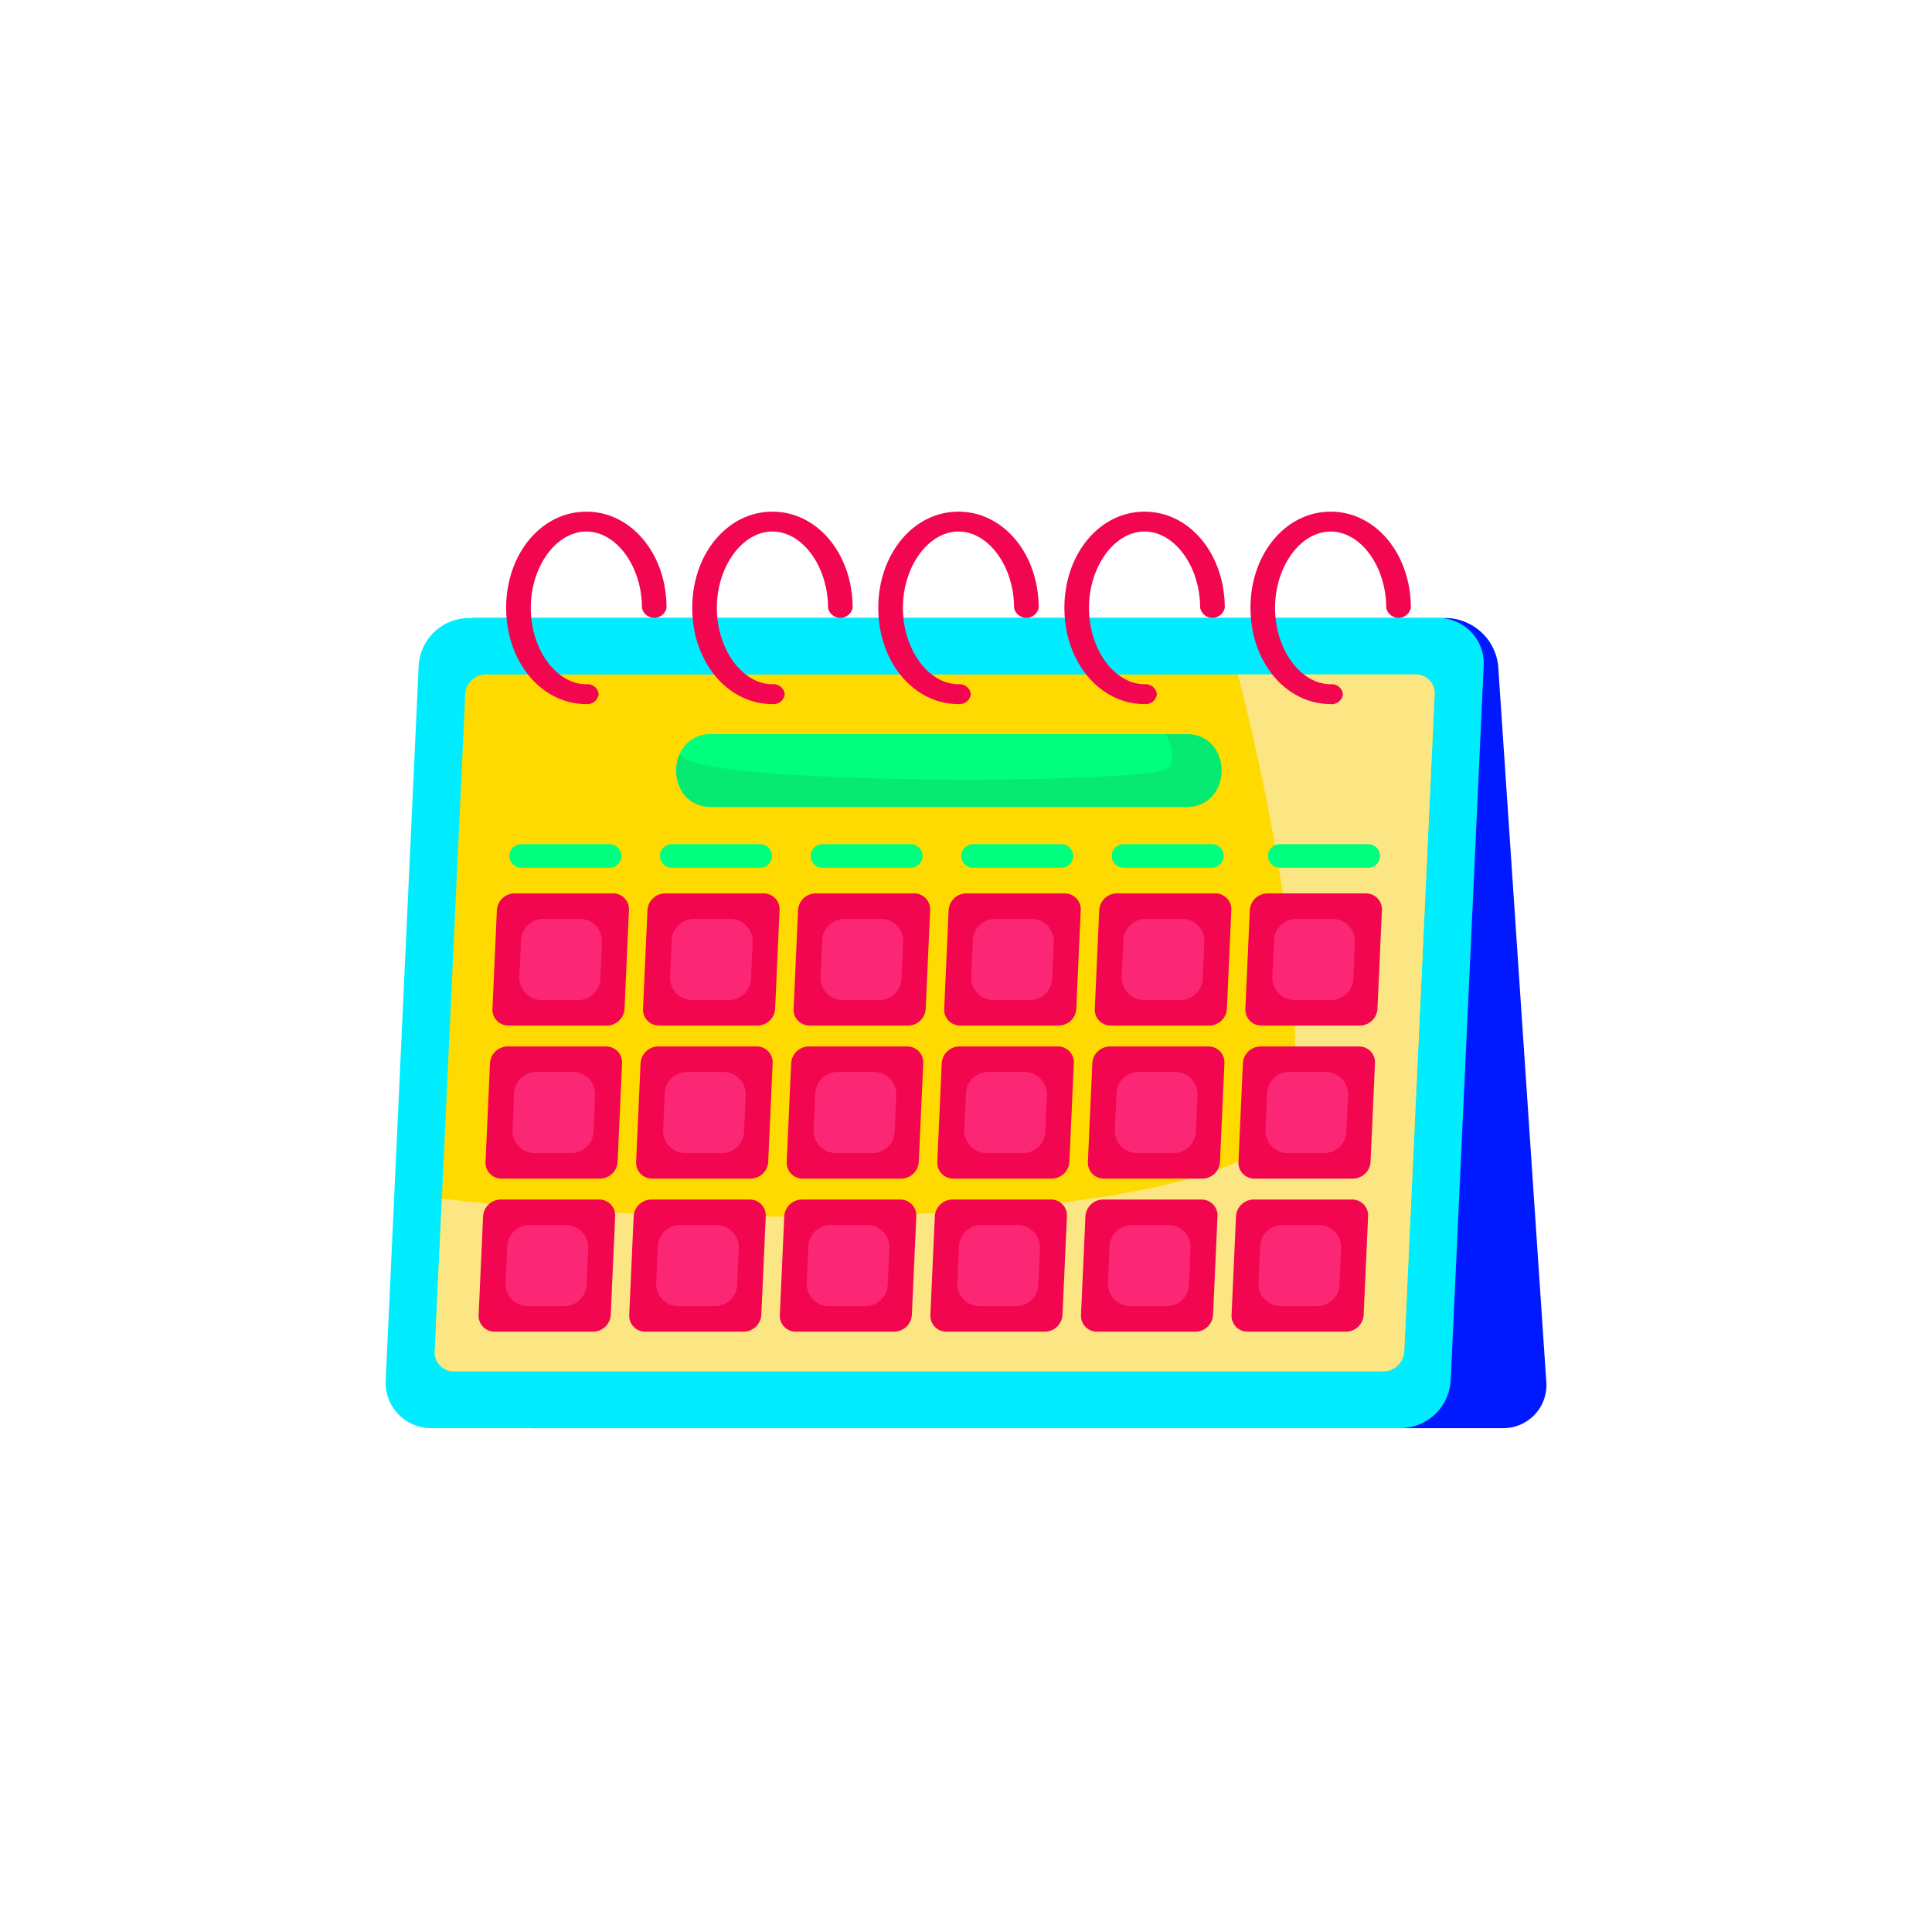 <svg xmlns="http://www.w3.org/2000/svg" xmlns:xlink="http://www.w3.org/1999/xlink" width="248" height="248" viewBox="0 0 248 248"><defs><clipPath id="a"><rect width="248" height="248" transform="translate(1536 4796)" fill="#fff" stroke="#707070" stroke-width="1"/></clipPath><clipPath id="b"><ellipse cx="117" cy="101.5" rx="117" ry="101.5" transform="translate(494 2531)" fill="#fff"/></clipPath></defs><g transform="translate(-1536 -4796)" clip-path="url(#a)"><g transform="translate(1049 2288)" clip-path="url(#b)"><g transform="translate(471.011 2567.979)"><path d="M77.177,19.353H201.626a6.858,6.858,0,0,1,6.674,6.132l6.165,91.729a5.537,5.537,0,0,1-5.59,6.132H84.425a6.858,6.858,0,0,1-6.674-6.132L71.586,25.485a5.537,5.537,0,0,1,5.59-6.132Z" fill="#0019ff"/><path d="M200.588,19.353H76.139a6.5,6.5,0,0,0-6.408,6.132L65.5,117.214a5.827,5.827,0,0,0,5.857,6.132H195.8a6.5,6.5,0,0,0,6.408-6.132l4.235-91.729a5.83,5.83,0,0,0-5.857-6.132Z" fill="#00edff"/><path d="M200.142,29.16l-3.9,84.324a2.712,2.712,0,0,1-2.687,2.572H74.251a2.433,2.433,0,0,1-2.453-2.572l.91-19.6,3-64.719A2.7,2.7,0,0,1,78.38,26.6H197.7a2.436,2.436,0,0,1,2.453,2.563Z" fill="#ffda00"/><path d="M200.142,29.16l-3.9,84.324a2.712,2.712,0,0,1-2.687,2.572H74.251a2.433,2.433,0,0,1-2.453-2.572l.91-19.6c35.173,4.2,105.974,3.891,108.753-11.052,3.069-16.551-4.1-46.652-6.578-56.235h22.812a2.436,2.436,0,0,1,2.453,2.563Z" fill="#fce583"/><path d="M93.911,71.664H81.251a2.038,2.038,0,0,1-2.049-2.15l.57-12.66a2.282,2.282,0,0,1,2.246-2.15h12.66a2.038,2.038,0,0,1,2.049,2.15l-.57,12.66A2.282,2.282,0,0,1,93.911,71.664Z" fill="#f2064f"/><path d="M82.666,65.4l.211-4.69a2.856,2.856,0,0,1,2.857-2.729h4.676a2.86,2.86,0,0,1,2.857,2.99l-.211,4.69A2.856,2.856,0,0,1,90.2,68.389H85.523a2.86,2.86,0,0,1-2.857-2.99Z" fill="#fc2774"/><path d="M113.241,71.664h-12.66a2.038,2.038,0,0,1-2.049-2.15l.57-12.66a2.282,2.282,0,0,1,2.246-2.15h12.66a2.038,2.038,0,0,1,2.049,2.15l-.57,12.66A2.282,2.282,0,0,1,113.241,71.664Z" fill="#f2064f"/><path d="M102,65.4l.211-4.69a2.856,2.856,0,0,1,2.857-2.729h4.676a2.86,2.86,0,0,1,2.857,2.99l-.211,4.69a2.856,2.856,0,0,1-2.857,2.729h-4.676A2.86,2.86,0,0,1,102,65.4Z" fill="#fc2774"/><path d="M132.571,71.664h-12.66a2.038,2.038,0,0,1-2.049-2.15l.57-12.66a2.282,2.282,0,0,1,2.246-2.15h12.66a2.038,2.038,0,0,1,2.049,2.15l-.57,12.66A2.282,2.282,0,0,1,132.571,71.664Z" fill="#f2064f"/><path d="M121.326,65.4l.211-4.69a2.856,2.856,0,0,1,2.857-2.729h4.676a2.86,2.86,0,0,1,2.857,2.99l-.211,4.69a2.856,2.856,0,0,1-2.857,2.729h-4.676A2.86,2.86,0,0,1,121.326,65.4Z" fill="#fc2774"/><path d="M151.9,71.664H139.24a2.038,2.038,0,0,1-2.049-2.15l.57-12.66a2.282,2.282,0,0,1,2.246-2.15h12.66a2.038,2.038,0,0,1,2.049,2.15l-.57,12.66A2.282,2.282,0,0,1,151.9,71.664Z" fill="#f2064f"/><path d="M140.655,65.4l.211-4.69a2.856,2.856,0,0,1,2.857-2.729H148.4a2.86,2.86,0,0,1,2.857,2.99l-.211,4.69a2.856,2.856,0,0,1-2.857,2.729h-4.676A2.86,2.86,0,0,1,140.655,65.4Z" fill="#fc2774"/><path d="M171.23,71.664H158.57a2.038,2.038,0,0,1-2.049-2.15l.57-12.66a2.282,2.282,0,0,1,2.246-2.15H172a2.038,2.038,0,0,1,2.049,2.15l-.57,12.66A2.282,2.282,0,0,1,171.23,71.664Z" fill="#f2064f"/><path d="M159.985,65.4l.211-4.69a2.856,2.856,0,0,1,2.857-2.729h4.676a2.86,2.86,0,0,1,2.857,2.99l-.211,4.69a2.856,2.856,0,0,1-2.857,2.729h-4.676A2.86,2.86,0,0,1,159.985,65.4Z" fill="#fc2774"/><path d="M190.56,71.664H177.9a2.038,2.038,0,0,1-2.049-2.15l.57-12.66a2.282,2.282,0,0,1,2.246-2.15h12.66a2.038,2.038,0,0,1,2.049,2.15l-.57,12.66A2.282,2.282,0,0,1,190.56,71.664Z" fill="#f2064f"/><path d="M179.315,65.4l.211-4.69a2.856,2.856,0,0,1,2.857-2.729h4.676a2.86,2.86,0,0,1,2.857,2.99l-.211,4.69a2.856,2.856,0,0,1-2.857,2.729h-4.676A2.86,2.86,0,0,1,179.315,65.4Z" fill="#fc2774"/><path d="M93.025,91.311H80.365a2.038,2.038,0,0,1-2.049-2.15l.57-12.66a2.282,2.282,0,0,1,2.246-2.15h12.66A2.038,2.038,0,0,1,95.84,76.5l-.57,12.66A2.282,2.282,0,0,1,93.025,91.311Z" fill="#f2064f"/><path d="M81.779,85.045l.211-4.69a2.856,2.856,0,0,1,2.857-2.729h4.676a2.86,2.86,0,0,1,2.857,2.99l-.211,4.69a2.856,2.856,0,0,1-2.857,2.729H84.637A2.86,2.86,0,0,1,81.779,85.045Z" fill="#fc2774"/><path d="M112.354,91.311H99.694a2.038,2.038,0,0,1-2.049-2.15l.57-12.66a2.282,2.282,0,0,1,2.246-2.15h12.66a2.038,2.038,0,0,1,2.049,2.15l-.57,12.66A2.282,2.282,0,0,1,112.354,91.311Z" fill="#f2064f"/><path d="M101.109,85.045l.211-4.69a2.856,2.856,0,0,1,2.857-2.729h4.676a2.86,2.86,0,0,1,2.857,2.99l-.211,4.69a2.856,2.856,0,0,1-2.857,2.729h-4.676a2.86,2.86,0,0,1-2.857-2.99Z" fill="#fc2774"/><path d="M131.684,91.311h-12.66a2.038,2.038,0,0,1-2.049-2.15l.57-12.66a2.282,2.282,0,0,1,2.246-2.15h12.66A2.038,2.038,0,0,1,134.5,76.5l-.57,12.66A2.282,2.282,0,0,1,131.684,91.311Z" fill="#f2064f"/><path d="M120.439,85.045l.211-4.69a2.856,2.856,0,0,1,2.857-2.729h4.676a2.86,2.86,0,0,1,2.857,2.99l-.211,4.69a2.856,2.856,0,0,1-2.857,2.729H123.3A2.86,2.86,0,0,1,120.439,85.045Z" fill="#fc2774"/><path d="M151.014,91.311h-12.66a2.038,2.038,0,0,1-2.049-2.15l.57-12.66a2.282,2.282,0,0,1,2.246-2.15h12.66a2.038,2.038,0,0,1,2.049,2.15l-.57,12.66A2.282,2.282,0,0,1,151.014,91.311Z" fill="#f2064f"/><path d="M139.769,85.045l.211-4.69a2.856,2.856,0,0,1,2.857-2.729h4.676a2.86,2.86,0,0,1,2.857,2.99l-.211,4.69a2.856,2.856,0,0,1-2.857,2.729h-4.676A2.86,2.86,0,0,1,139.769,85.045Z" fill="#fc2774"/><path d="M170.344,91.311h-12.66a2.038,2.038,0,0,1-2.049-2.15l.57-12.66a2.282,2.282,0,0,1,2.246-2.15h12.66a2.038,2.038,0,0,1,2.049,2.15l-.57,12.66A2.282,2.282,0,0,1,170.344,91.311Z" fill="#f2064f"/><path d="M159.1,85.045l.211-4.69a2.856,2.856,0,0,1,2.857-2.729h4.676a2.86,2.86,0,0,1,2.857,2.99l-.211,4.69a2.856,2.856,0,0,1-2.857,2.729h-4.676A2.86,2.86,0,0,1,159.1,85.045Z" fill="#fc2774"/><path d="M189.673,91.311h-12.66a2.038,2.038,0,0,1-2.049-2.15l.57-12.66a2.282,2.282,0,0,1,2.246-2.15h12.66a2.038,2.038,0,0,1,2.049,2.15l-.57,12.66A2.282,2.282,0,0,1,189.673,91.311Z" fill="#f2064f"/><path d="M178.428,85.045l.211-4.69a2.856,2.856,0,0,1,2.857-2.729h4.676a2.86,2.86,0,0,1,2.857,2.99l-.211,4.69a2.856,2.856,0,0,1-2.857,2.729h-4.676A2.86,2.86,0,0,1,178.428,85.045Z" fill="#fc2774"/><path d="M92.138,110.958H79.478a2.038,2.038,0,0,1-2.049-2.15L78,96.148A2.282,2.282,0,0,1,80.245,94h12.66a2.038,2.038,0,0,1,2.049,2.15l-.57,12.66A2.282,2.282,0,0,1,92.138,110.958Z" fill="#f2064f"/><path d="M80.888,104.692,81.1,100a2.856,2.856,0,0,1,2.857-2.729h4.676a2.86,2.86,0,0,1,2.857,2.99l-.211,4.69a2.856,2.856,0,0,1-2.857,2.729H83.745A2.86,2.86,0,0,1,80.888,104.692Z" fill="#fc2774"/><path d="M111.468,110.958H98.808a2.038,2.038,0,0,1-2.049-2.15l.57-12.66A2.282,2.282,0,0,1,99.575,94h12.66a2.038,2.038,0,0,1,2.049,2.15l-.57,12.66A2.282,2.282,0,0,1,111.468,110.958Z" fill="#f2064f"/><path d="M100.218,104.692l.211-4.69a2.856,2.856,0,0,1,2.857-2.729h4.676a2.86,2.86,0,0,1,2.857,2.99l-.211,4.69a2.856,2.856,0,0,1-2.857,2.729h-4.676a2.86,2.86,0,0,1-2.857-2.99Z" fill="#fc2774"/><path d="M130.8,110.958h-12.66a2.038,2.038,0,0,1-2.049-2.15l.57-12.66A2.282,2.282,0,0,1,118.9,94h12.66a2.038,2.038,0,0,1,2.049,2.15l-.57,12.66A2.282,2.282,0,0,1,130.8,110.958Z" fill="#f2064f"/><path d="M119.548,104.692l.211-4.69a2.856,2.856,0,0,1,2.857-2.729h4.676a2.86,2.86,0,0,1,2.857,2.99l-.211,4.69a2.856,2.856,0,0,1-2.857,2.729h-4.676A2.86,2.86,0,0,1,119.548,104.692Z" fill="#fc2774"/><path d="M150.127,110.958h-12.66a2.038,2.038,0,0,1-2.049-2.15l.57-12.66A2.282,2.282,0,0,1,138.235,94h12.66a2.038,2.038,0,0,1,2.049,2.15l-.57,12.66A2.282,2.282,0,0,1,150.127,110.958Z" fill="#f2064f"/><path d="M138.878,104.692l.211-4.69a2.856,2.856,0,0,1,2.857-2.729h4.676a2.86,2.86,0,0,1,2.857,2.99l-.211,4.69a2.856,2.856,0,0,1-2.857,2.729h-4.676A2.86,2.86,0,0,1,138.878,104.692Z" fill="#fc2774"/><path d="M169.457,110.958H156.8a2.038,2.038,0,0,1-2.049-2.15l.57-12.66A2.282,2.282,0,0,1,157.564,94h12.66a2.038,2.038,0,0,1,2.049,2.15l-.57,12.66A2.282,2.282,0,0,1,169.457,110.958Z" fill="#f2064f"/><path d="M158.212,104.692l.211-4.69a2.856,2.856,0,0,1,2.857-2.729h4.676a2.86,2.86,0,0,1,2.857,2.99l-.211,4.69a2.856,2.856,0,0,1-2.857,2.729h-4.676A2.86,2.86,0,0,1,158.212,104.692Z" fill="#fc2774"/><path d="M188.787,110.958h-12.66a2.038,2.038,0,0,1-2.049-2.15l.57-12.66A2.282,2.282,0,0,1,176.894,94h12.66a2.038,2.038,0,0,1,2.049,2.15l-.57,12.66A2.282,2.282,0,0,1,188.787,110.958Z" fill="#f2064f"/><path d="M177.537,104.692l.211-4.69a2.856,2.856,0,0,1,2.857-2.729h4.676a2.86,2.86,0,0,1,2.857,2.99l-.211,4.69a2.856,2.856,0,0,1-2.857,2.729h-4.676A2.86,2.86,0,0,1,177.537,104.692Z" fill="#fc2774"/><path d="M180.22,51.411h11.447a1.517,1.517,0,0,0,0-3.032H180.22a1.517,1.517,0,0,0,0,3.032Z" fill="#00ff7f"/><path d="M160.16,51.411h11.447a1.517,1.517,0,0,0,0-3.032H160.16a1.517,1.517,0,0,0,0,3.032Z" fill="#00ff7f"/><path d="M140.83,51.411h11.447a1.517,1.517,0,0,0,0-3.032H140.83a1.517,1.517,0,0,0,0,3.032Z" fill="#00ff7f"/><path d="M121.5,51.411h11.447a1.517,1.517,0,0,0,0-3.032H121.5a1.517,1.517,0,0,0,0,3.032Z" fill="#00ff7f"/><path d="M102.17,51.411h11.447a1.517,1.517,0,0,0,0-3.032H102.17a1.517,1.517,0,0,0,0,3.032Z" fill="#00ff7f"/><path d="M82.841,51.411H94.288a1.517,1.517,0,0,0,0-3.032H82.841a1.517,1.517,0,0,0,0,3.032Z" fill="#00ff7f"/><path d="M168.267,43.607H107.315c-4.006,0-5.352-4.116-4.033-6.886v-.009a4.241,4.241,0,0,1,4.033-2.453h60.952C174.294,34.259,174.285,43.607,168.267,43.607Z" fill="#00ff7f"/><path d="M168.267,43.607H107.315c-4.006,0-5.352-4.116-4.033-6.886.271,4.258,60.755,4,62.6,1.9,1.02-1.153.469-2.967-.234-4.359h2.618c6.027,0,6.018,9.348,0,9.348Z" fill="#06ea72"/><path d="M115.143,30.4c-5.77,0-10.294-5.425-10.294-12.352S109.368,5.7,115.143,5.7s10.294,5.425,10.294,12.352a1.616,1.616,0,0,1-3.16,0c0-5.31-3.266-9.8-7.134-9.8s-7.134,4.488-7.134,9.8,3.266,9.8,7.134,9.8a1.452,1.452,0,0,1,1.58,1.277A1.452,1.452,0,0,1,115.143,30.4Z" fill="#f2064f"/><path d="M139.025,30.4c-5.77,0-10.294-5.425-10.294-12.352S133.25,5.7,139.025,5.7s10.294,5.425,10.294,12.352a1.616,1.616,0,0,1-3.16,0c0-5.31-3.266-9.8-7.134-9.8s-7.134,4.488-7.134,9.8,3.266,9.8,7.134,9.8a1.452,1.452,0,0,1,1.58,1.277A1.452,1.452,0,0,1,139.025,30.4Z" fill="#f2064f"/><path d="M162.911,30.4c-5.77,0-10.29-5.425-10.29-12.352S157.142,5.7,162.911,5.7s10.294,5.425,10.294,12.352a1.616,1.616,0,0,1-3.16,0c0-5.31-3.266-9.8-7.134-9.8s-7.134,4.488-7.134,9.8,3.266,9.8,7.134,9.8a1.452,1.452,0,0,1,1.58,1.277A1.452,1.452,0,0,1,162.911,30.4Z" fill="#f2064f"/><path d="M186.8,30.4c-5.77,0-10.294-5.425-10.294-12.352S181.024,5.7,186.8,5.7s10.29,5.425,10.29,12.352a1.616,1.616,0,0,1-3.16,0c0-5.31-3.266-9.8-7.134-9.8s-7.134,4.488-7.134,9.8,3.266,9.8,7.134,9.8a1.452,1.452,0,0,1,1.58,1.277,1.452,1.452,0,0,1-1.58,1.277Z" fill="#f2064f"/><path d="M91.256,30.4c-5.77,0-10.294-5.425-10.294-12.352S85.482,5.7,91.256,5.7s10.294,5.425,10.294,12.352a1.616,1.616,0,0,1-3.16,0c0-5.31-3.266-9.8-7.134-9.8s-7.134,4.488-7.134,9.8,3.266,9.8,7.134,9.8a1.452,1.452,0,0,1,1.58,1.277A1.452,1.452,0,0,1,91.256,30.4Z" fill="#f2064f"/></g></g></g></svg>